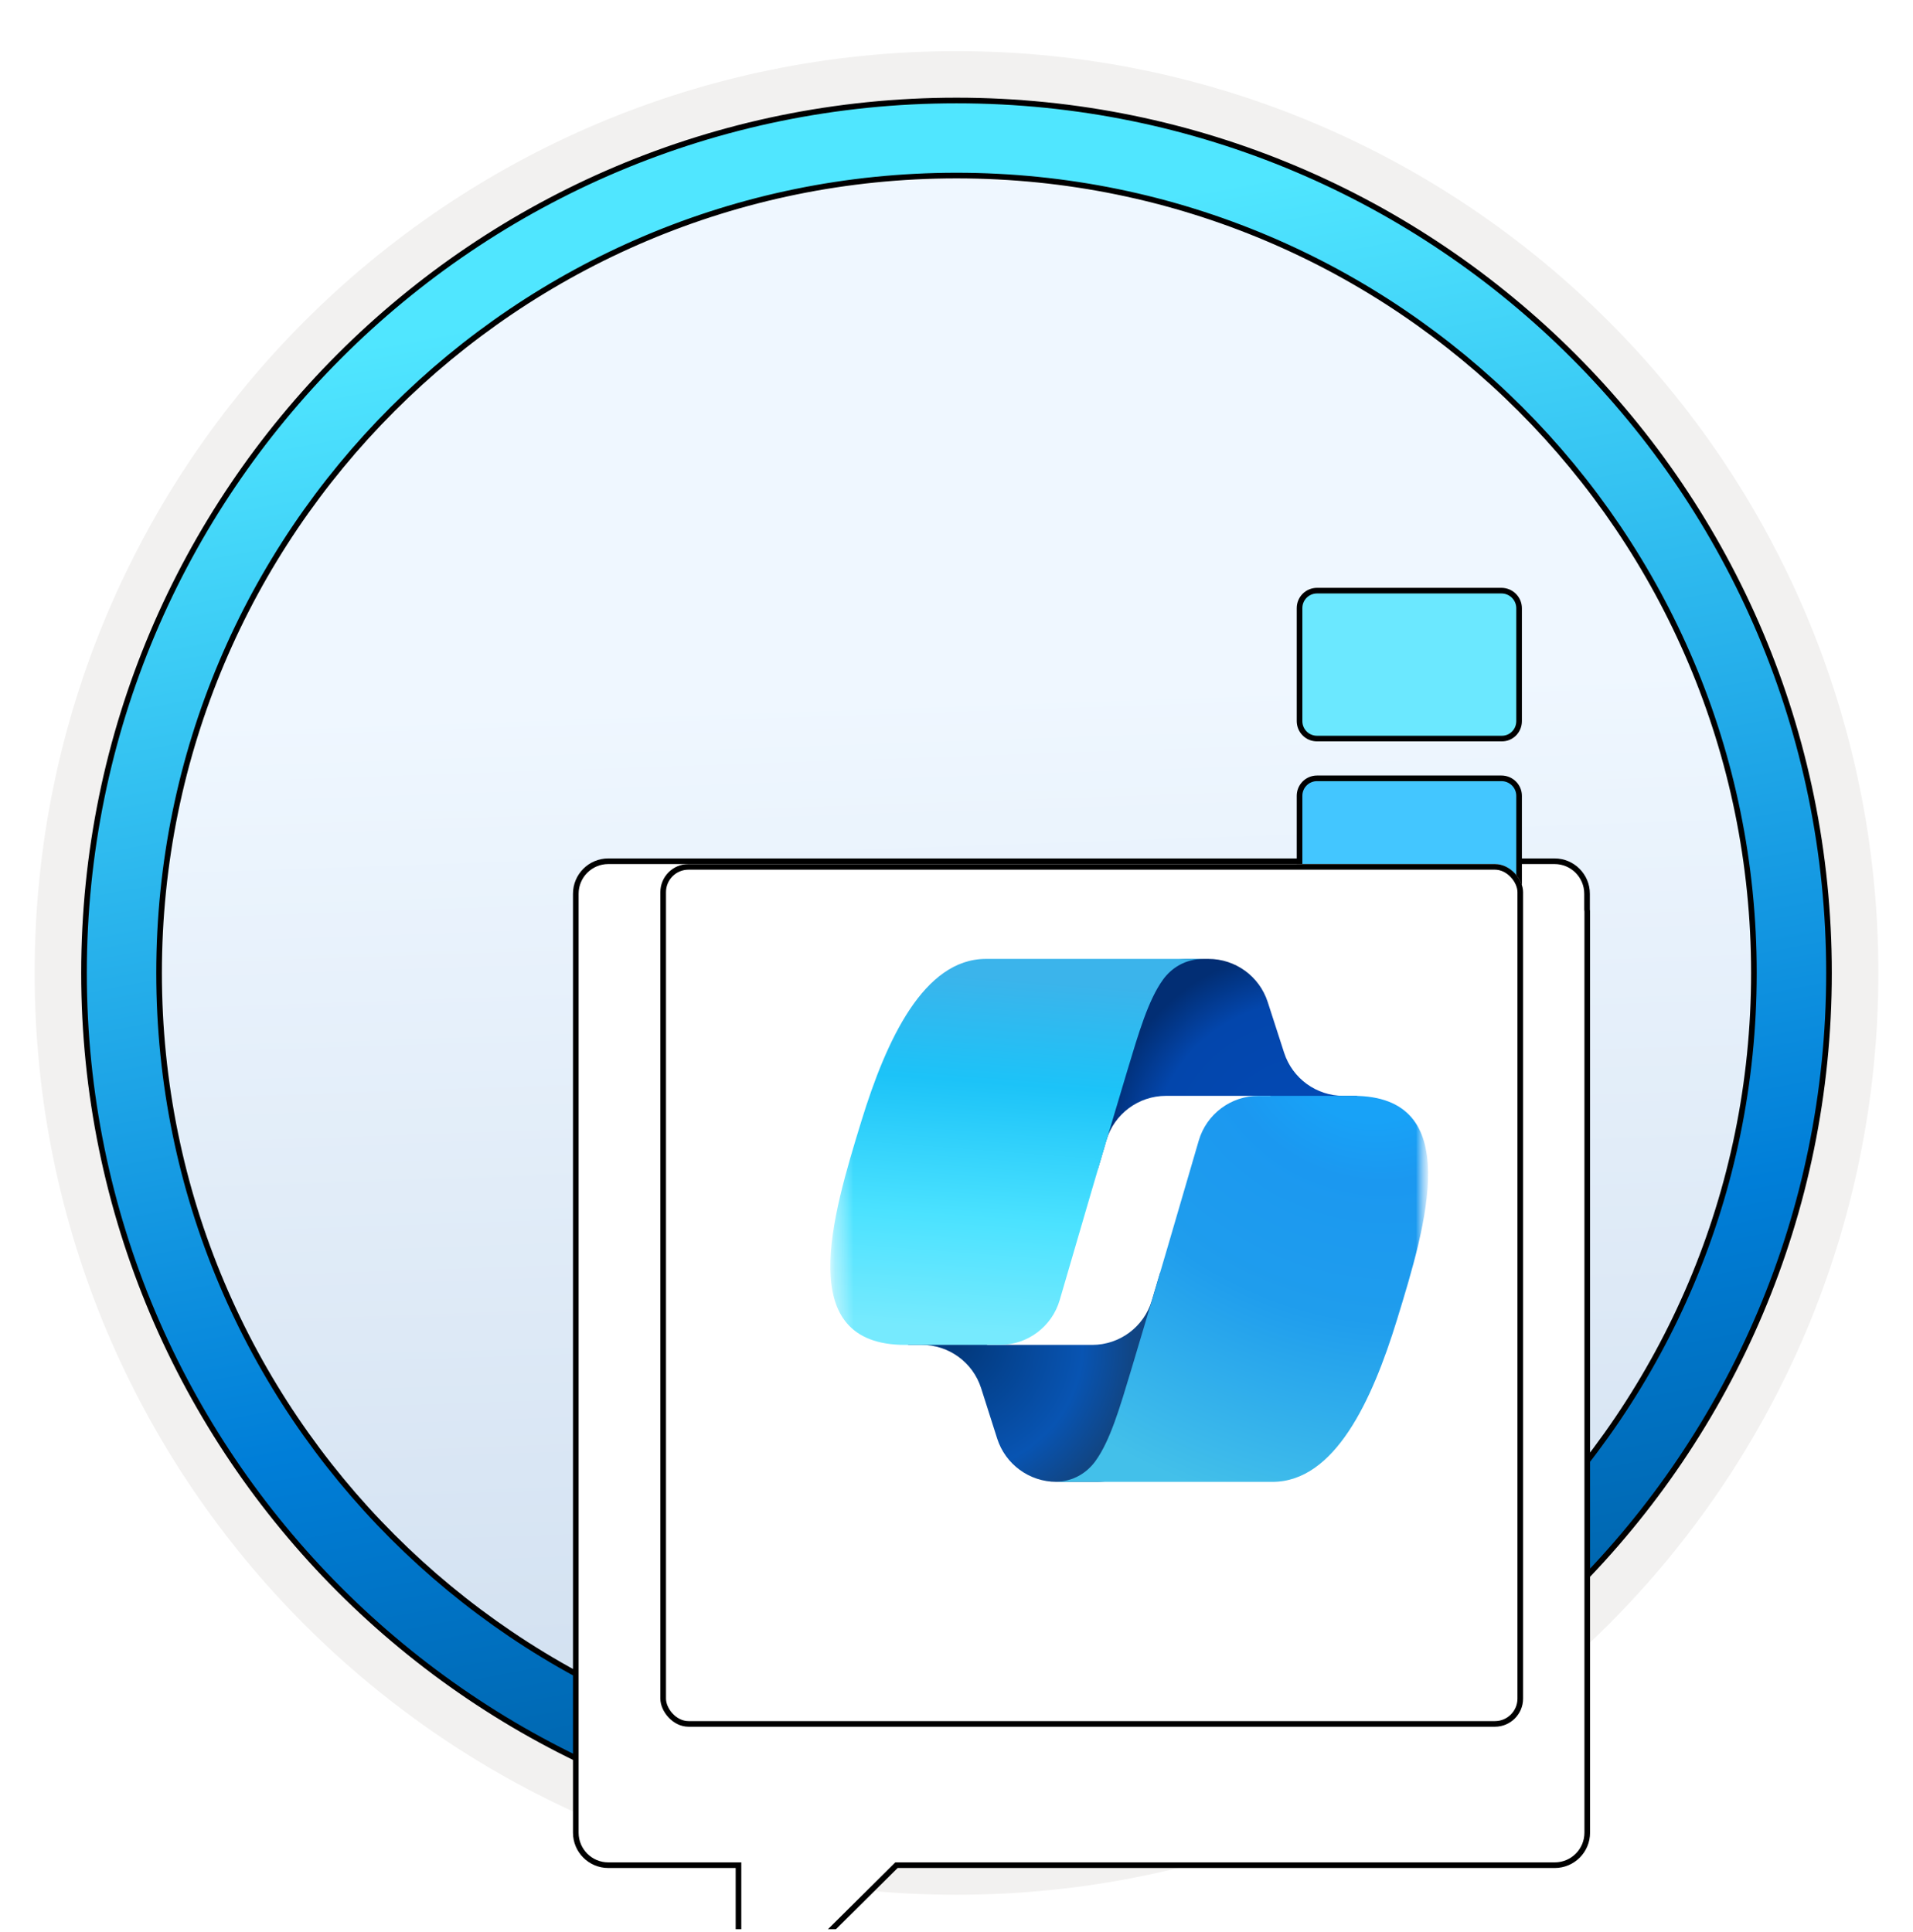 <svg width="102" height="103" viewBox="0 0 102 103" fill="none" xmlns="http://www.w3.org/2000/svg">
<g clip-path="url(#clip0_2208_1005)">
<path d="M51 98.231C25.403 98.231 4.649 77.486 4.649 51.88C4.649 26.273 25.403 5.529 51 5.529C76.597 5.529 97.351 26.283 97.351 51.88C97.351 77.477 76.597 98.231 51 98.231Z" fill="url(#paint0_linear_2208_1005)"/>
<path fill-rule="evenodd" clip-rule="evenodd" d="M96.45 51.88C96.45 76.982 76.102 97.33 51 97.33C25.899 97.33 5.55 76.982 5.55 51.88C5.55 26.779 25.899 6.43 51 6.43C76.102 6.43 96.45 26.779 96.45 51.88ZM51 2.727C78.151 2.727 100.153 24.729 100.153 51.88C100.153 79.032 78.141 101.034 51 101.034C23.849 101.034 1.847 79.022 1.847 51.88C1.847 24.729 23.849 2.727 51 2.727Z" fill="#F2F1F0"/>
<path d="M93.517 51.88C93.517 75.364 74.484 94.397 51 94.397C27.516 94.397 8.482 75.364 8.482 51.88C8.482 28.396 27.516 9.362 51 9.362C74.484 9.362 93.517 28.396 93.517 51.88ZM97.521 51.88C97.521 26.19 76.689 5.359 51 5.359C25.301 5.359 4.479 26.19 4.479 51.88C4.479 77.569 25.311 98.401 51 98.401C76.689 98.401 97.521 77.569 97.521 51.88Z" fill="url(#paint1_linear_2208_1005)" stroke="black" stroke-width="0.3" stroke-linejoin="round"/>
<g filter="url(#filter0_dddd_2208_1005)">
<path d="M32.376 78.607V78.457H32.226H25.435C24.477 78.457 23.701 77.682 23.701 76.724V28.442V27.59V26.658C23.701 25.7 24.477 24.924 25.435 24.924H75.888C76.846 24.924 77.621 25.7 77.621 26.658V27.5C77.621 27.528 77.626 27.554 77.628 27.567L77.628 27.57C77.63 27.578 77.63 27.582 77.631 27.586C77.631 27.588 77.631 27.59 77.631 27.59L77.631 27.59L77.631 76.724C77.631 77.682 76.856 78.457 75.898 78.457H40.861H40.8L40.756 78.501L33.153 86.045C33.152 86.045 33.152 86.045 33.152 86.045C32.858 86.331 32.376 86.125 32.376 85.726V78.607Z" fill="white" stroke="black" stroke-width="0.3"/>
</g>
<path d="M80.066 39.383V39.383H80.063H70.224C69.706 39.383 69.291 38.968 69.291 38.449V32.429C69.291 31.911 69.706 31.495 70.224 31.495H80.055C80.574 31.495 80.997 31.911 80.997 32.438V38.449C80.997 38.977 80.581 39.39 80.066 39.383Z" fill="#6BE8FF" stroke="black" stroke-width="0.3"/>
<path d="M70.224 51.529H80.055C80.573 51.529 80.997 51.944 80.997 52.48V58.491C80.997 59.01 80.582 59.425 80.063 59.425H70.224C69.706 59.425 69.291 59.01 69.291 58.491V52.463C69.291 51.944 69.706 51.529 70.224 51.529Z" fill="#0096F3" stroke="black" stroke-width="0.3"/>
<path d="M80.066 49.391V49.391H80.063H70.224C69.706 49.391 69.291 48.975 69.291 48.457V42.437C69.291 41.919 69.706 41.503 70.224 41.503H80.055C80.575 41.503 80.997 41.92 80.997 42.437V48.457C80.997 48.985 80.581 49.398 80.066 49.391Z" fill="#43C6FF" stroke="black" stroke-width="0.3"/>
<path d="M70.224 61.528H80.055C80.573 61.528 80.997 61.96 80.997 62.471V68.491C80.997 69.009 80.582 69.425 80.063 69.425H70.224C69.706 69.425 69.291 69.009 69.291 68.491V62.462C69.291 61.944 69.706 61.528 70.224 61.528Z" fill="#0447AE" stroke="black" stroke-width="0.3"/>
<g filter="url(#filter1_dddd_2208_1005)">
<rect x="28.209" y="29.074" width="46" height="46" rx="1.5" fill="white"/>
<rect x="28.36" y="29.224" width="45.7" height="45.7" rx="1.35" stroke="black" stroke-width="0.3"/>
</g>
<g filter="url(#filter2_dddd_2208_1005)">
<mask id="mask0_2208_1005" style="mask-type:luminance" maskUnits="userSpaceOnUse" x="35" y="36" width="33" height="33">
<path d="M67.144 36.139H35.274V68.009H67.144V36.139Z" fill="white"/>
</mask>
<g mask="url(#mask0_2208_1005)">
<mask id="mask1_2208_1005" style="mask-type:luminance" maskUnits="userSpaceOnUse" x="35" y="36" width="33" height="33">
<path d="M67.144 36.139H35.273V68.009H67.144V36.139Z" fill="white"/>
</mask>
<g mask="url(#mask1_2208_1005)">
<path d="M58.593 40.428C58.149 39.059 56.874 38.131 55.434 38.131H54.336C52.731 38.131 51.357 39.279 51.07 40.857L49.515 49.417L49.987 47.816C50.403 46.404 51.699 45.434 53.171 45.434H58.709L61.095 46.62L63.395 45.434H62.628C61.188 45.434 59.913 44.507 59.469 43.137L58.593 40.428Z" fill="url(#paint2_radial_2208_1005)"/>
<path d="M44.168 63.705C44.606 65.082 45.886 66.017 47.331 66.017H49.481C51.304 66.017 52.786 64.547 52.801 62.724L52.864 54.838L52.416 56.342C51.997 57.749 50.703 58.714 49.234 58.714H43.655L41.61 57.349L39.396 58.714H40.151C41.596 58.714 42.876 59.649 43.314 61.026L44.168 63.705Z" fill="url(#paint3_radial_2208_1005)"/>
<path d="M55.194 38.131H43.574C40.254 38.131 38.263 42.447 36.934 46.762C35.361 51.876 33.303 58.714 39.258 58.714H44.313C45.791 58.714 47.091 57.739 47.504 56.319C48.376 53.318 49.904 48.082 51.105 44.096C51.715 42.07 52.224 40.33 53.004 39.247C53.441 38.639 54.17 38.131 55.194 38.131Z" fill="url(#paint4_linear_2208_1005)"/>
<path d="M47.224 66.017H58.843C62.163 66.017 64.155 61.701 65.483 57.386C67.056 52.272 69.115 45.434 63.159 45.434H58.105C56.626 45.434 55.327 46.408 54.914 47.828C54.041 50.83 52.513 56.066 51.312 60.052C50.702 62.078 50.194 63.818 49.414 64.901C48.977 65.508 48.248 66.017 47.224 66.017Z" fill="url(#paint5_radial_2208_1005)"/>
</g>
</g>
</g>
</g>
<defs>
<filter id="filter0_dddd_2208_1005" x="21.551" y="23.774" width="65.23" height="78.554" filterUnits="userSpaceOnUse" color-interpolation-filters="sRGB">
<feFlood flood-opacity="0" result="BackgroundImageFix"/>
<feColorMatrix in="SourceAlpha" type="matrix" values="0 0 0 0 0 0 0 0 0 0 0 0 0 0 0 0 0 0 127 0" result="hardAlpha"/>
<feOffset dy="1"/>
<feGaussianBlur stdDeviation="1"/>
<feColorMatrix type="matrix" values="0 0 0 0 0 0 0 0 0 0 0 0 0 0 0 0 0 0 0.1 0"/>
<feBlend mode="normal" in2="BackgroundImageFix" result="effect1_dropShadow_2208_1005"/>
<feColorMatrix in="SourceAlpha" type="matrix" values="0 0 0 0 0 0 0 0 0 0 0 0 0 0 0 0 0 0 127 0" result="hardAlpha"/>
<feOffset dx="1" dy="3"/>
<feGaussianBlur stdDeviation="1.5"/>
<feColorMatrix type="matrix" values="0 0 0 0 0 0 0 0 0 0 0 0 0 0 0 0 0 0 0.09 0"/>
<feBlend mode="normal" in2="effect1_dropShadow_2208_1005" result="effect2_dropShadow_2208_1005"/>
<feColorMatrix in="SourceAlpha" type="matrix" values="0 0 0 0 0 0 0 0 0 0 0 0 0 0 0 0 0 0 127 0" result="hardAlpha"/>
<feOffset dx="2" dy="6"/>
<feGaussianBlur stdDeviation="2"/>
<feColorMatrix type="matrix" values="0 0 0 0 0 0 0 0 0 0 0 0 0 0 0 0 0 0 0.05 0"/>
<feBlend mode="normal" in2="effect2_dropShadow_2208_1005" result="effect3_dropShadow_2208_1005"/>
<feColorMatrix in="SourceAlpha" type="matrix" values="0 0 0 0 0 0 0 0 0 0 0 0 0 0 0 0 0 0 127 0" result="hardAlpha"/>
<feOffset dx="4" dy="11"/>
<feGaussianBlur stdDeviation="2.5"/>
<feColorMatrix type="matrix" values="0 0 0 0 0 0 0 0 0 0 0 0 0 0 0 0 0 0 0.01 0"/>
<feBlend mode="normal" in2="effect3_dropShadow_2208_1005" result="effect4_dropShadow_2208_1005"/>
<feBlend mode="normal" in="SourceGraphic" in2="effect4_dropShadow_2208_1005" result="shape"/>
</filter>
<filter id="filter1_dddd_2208_1005" x="26.209" y="28.074" width="56" height="60" filterUnits="userSpaceOnUse" color-interpolation-filters="sRGB">
<feFlood flood-opacity="0" result="BackgroundImageFix"/>
<feColorMatrix in="SourceAlpha" type="matrix" values="0 0 0 0 0 0 0 0 0 0 0 0 0 0 0 0 0 0 127 0" result="hardAlpha"/>
<feOffset dy="1"/>
<feGaussianBlur stdDeviation="0.5"/>
<feColorMatrix type="matrix" values="0 0 0 0 0 0 0 0 0 0 0 0 0 0 0 0 0 0 0.1 0"/>
<feBlend mode="normal" in2="BackgroundImageFix" result="effect1_dropShadow_2208_1005"/>
<feColorMatrix in="SourceAlpha" type="matrix" values="0 0 0 0 0 0 0 0 0 0 0 0 0 0 0 0 0 0 127 0" result="hardAlpha"/>
<feOffset dx="1" dy="2"/>
<feGaussianBlur stdDeviation="1.5"/>
<feColorMatrix type="matrix" values="0 0 0 0 0 0 0 0 0 0 0 0 0 0 0 0 0 0 0.09 0"/>
<feBlend mode="normal" in2="effect1_dropShadow_2208_1005" result="effect2_dropShadow_2208_1005"/>
<feColorMatrix in="SourceAlpha" type="matrix" values="0 0 0 0 0 0 0 0 0 0 0 0 0 0 0 0 0 0 127 0" result="hardAlpha"/>
<feOffset dx="2" dy="5"/>
<feGaussianBlur stdDeviation="1.5"/>
<feColorMatrix type="matrix" values="0 0 0 0 0 0 0 0 0 0 0 0 0 0 0 0 0 0 0.05 0"/>
<feBlend mode="normal" in2="effect2_dropShadow_2208_1005" result="effect3_dropShadow_2208_1005"/>
<feColorMatrix in="SourceAlpha" type="matrix" values="0 0 0 0 0 0 0 0 0 0 0 0 0 0 0 0 0 0 127 0" result="hardAlpha"/>
<feOffset dx="4" dy="9"/>
<feGaussianBlur stdDeviation="2"/>
<feColorMatrix type="matrix" values="0 0 0 0 0 0 0 0 0 0 0 0 0 0 0 0 0 0 0.01 0"/>
<feBlend mode="normal" in2="effect3_dropShadow_2208_1005" result="effect4_dropShadow_2208_1005"/>
<feBlend mode="normal" in="SourceGraphic" in2="effect4_dropShadow_2208_1005" result="shape"/>
</filter>
<filter id="filter2_dddd_2208_1005" x="34.274" y="37.131" width="40.87" height="38.886" filterUnits="userSpaceOnUse" color-interpolation-filters="sRGB">
<feFlood flood-opacity="0" result="BackgroundImageFix"/>
<feColorMatrix in="SourceAlpha" type="matrix" values="0 0 0 0 0 0 0 0 0 0 0 0 0 0 0 0 0 0 127 0" result="hardAlpha"/>
<feOffset/>
<feGaussianBlur stdDeviation="0.5"/>
<feColorMatrix type="matrix" values="0 0 0 0 0 0 0 0 0 0 0 0 0 0 0 0 0 0 0.1 0"/>
<feBlend mode="normal" in2="BackgroundImageFix" result="effect1_dropShadow_2208_1005"/>
<feColorMatrix in="SourceAlpha" type="matrix" values="0 0 0 0 0 0 0 0 0 0 0 0 0 0 0 0 0 0 127 0" result="hardAlpha"/>
<feOffset dx="1" dy="2"/>
<feGaussianBlur stdDeviation="1"/>
<feColorMatrix type="matrix" values="0 0 0 0 0 0 0 0 0 0 0 0 0 0 0 0 0 0 0.09 0"/>
<feBlend mode="normal" in2="effect1_dropShadow_2208_1005" result="effect2_dropShadow_2208_1005"/>
<feColorMatrix in="SourceAlpha" type="matrix" values="0 0 0 0 0 0 0 0 0 0 0 0 0 0 0 0 0 0 127 0" result="hardAlpha"/>
<feOffset dx="3" dy="4"/>
<feGaussianBlur stdDeviation="1.5"/>
<feColorMatrix type="matrix" values="0 0 0 0 0 0 0 0 0 0 0 0 0 0 0 0 0 0 0.05 0"/>
<feBlend mode="normal" in2="effect2_dropShadow_2208_1005" result="effect3_dropShadow_2208_1005"/>
<feColorMatrix in="SourceAlpha" type="matrix" values="0 0 0 0 0 0 0 0 0 0 0 0 0 0 0 0 0 0 127 0" result="hardAlpha"/>
<feOffset dx="5" dy="7"/>
<feGaussianBlur stdDeviation="1.5"/>
<feColorMatrix type="matrix" values="0 0 0 0 0 0 0 0 0 0 0 0 0 0 0 0 0 0 0.01 0"/>
<feBlend mode="normal" in2="effect3_dropShadow_2208_1005" result="effect4_dropShadow_2208_1005"/>
<feBlend mode="normal" in="SourceGraphic" in2="effect4_dropShadow_2208_1005" result="shape"/>
</filter>
<linearGradient id="paint0_linear_2208_1005" x1="55.265" y1="1.776" x2="58.991" y2="110.808" gradientUnits="userSpaceOnUse">
<stop offset="0.319" stop-color="#EFF7FF"/>
<stop offset="1" stop-color="#C7D8EB"/>
</linearGradient>
<linearGradient id="paint1_linear_2208_1005" x1="25.669" y1="10.463" x2="49.776" y2="139.022" gradientUnits="userSpaceOnUse">
<stop offset="0.051" stop-color="#50E6FF"/>
<stop offset="0.49" stop-color="#007ED8"/>
<stop offset="1" stop-color="#002D4C"/>
</linearGradient>
<radialGradient id="paint2_radial_2208_1005" cx="0" cy="0" r="1" gradientUnits="userSpaceOnUse" gradientTransform="translate(61.374 49.491) rotate(-130.498) scale(12.112 11.475)">
<stop offset="0.096" stop-color="#034AB6"/>
<stop offset="0.773" stop-color="#0346AC"/>
<stop offset="1" stop-color="#022E74"/>
</radialGradient>
<radialGradient id="paint3_radial_2208_1005" cx="0" cy="0" r="1" gradientUnits="userSpaceOnUse" gradientTransform="translate(41.839 58.519) rotate(50.126) scale(10.985 10.791)">
<stop stop-color="#023779"/>
<stop offset="0.634" stop-color="#0854B2"/>
<stop offset="0.888" stop-color="#114583"/>
</radialGradient>
<linearGradient id="paint4_linear_2208_1005" x1="43.111" y1="38.33" x2="41.543" y2="59.151" gradientUnits="userSpaceOnUse">
<stop offset="0.035" stop-color="#3BB4EB"/>
<stop offset="0.302" stop-color="#1CC3F8"/>
<stop offset="0.652" stop-color="#4BE2FF"/>
<stop offset="0.937" stop-color="#76EAFE"/>
</linearGradient>
<radialGradient id="paint5_radial_2208_1005" cx="0" cy="0" r="1" gradientUnits="userSpaceOnUse" gradientTransform="translate(63.756 43.419) rotate(109.574) scale(27.4 33.253)">
<stop offset="0.119" stop-color="#18A2F7"/>
<stop offset="0.234" stop-color="#1B98F0"/>
<stop offset="0.5" stop-color="#1F9DED"/>
<stop offset="0.896" stop-color="#43C0EA"/>
</radialGradient>
<clipPath id="clip0_2208_1005">
<rect width="102" height="102" fill="white" transform="translate(0 0.88)"/>
</clipPath>
</defs>
</svg>
